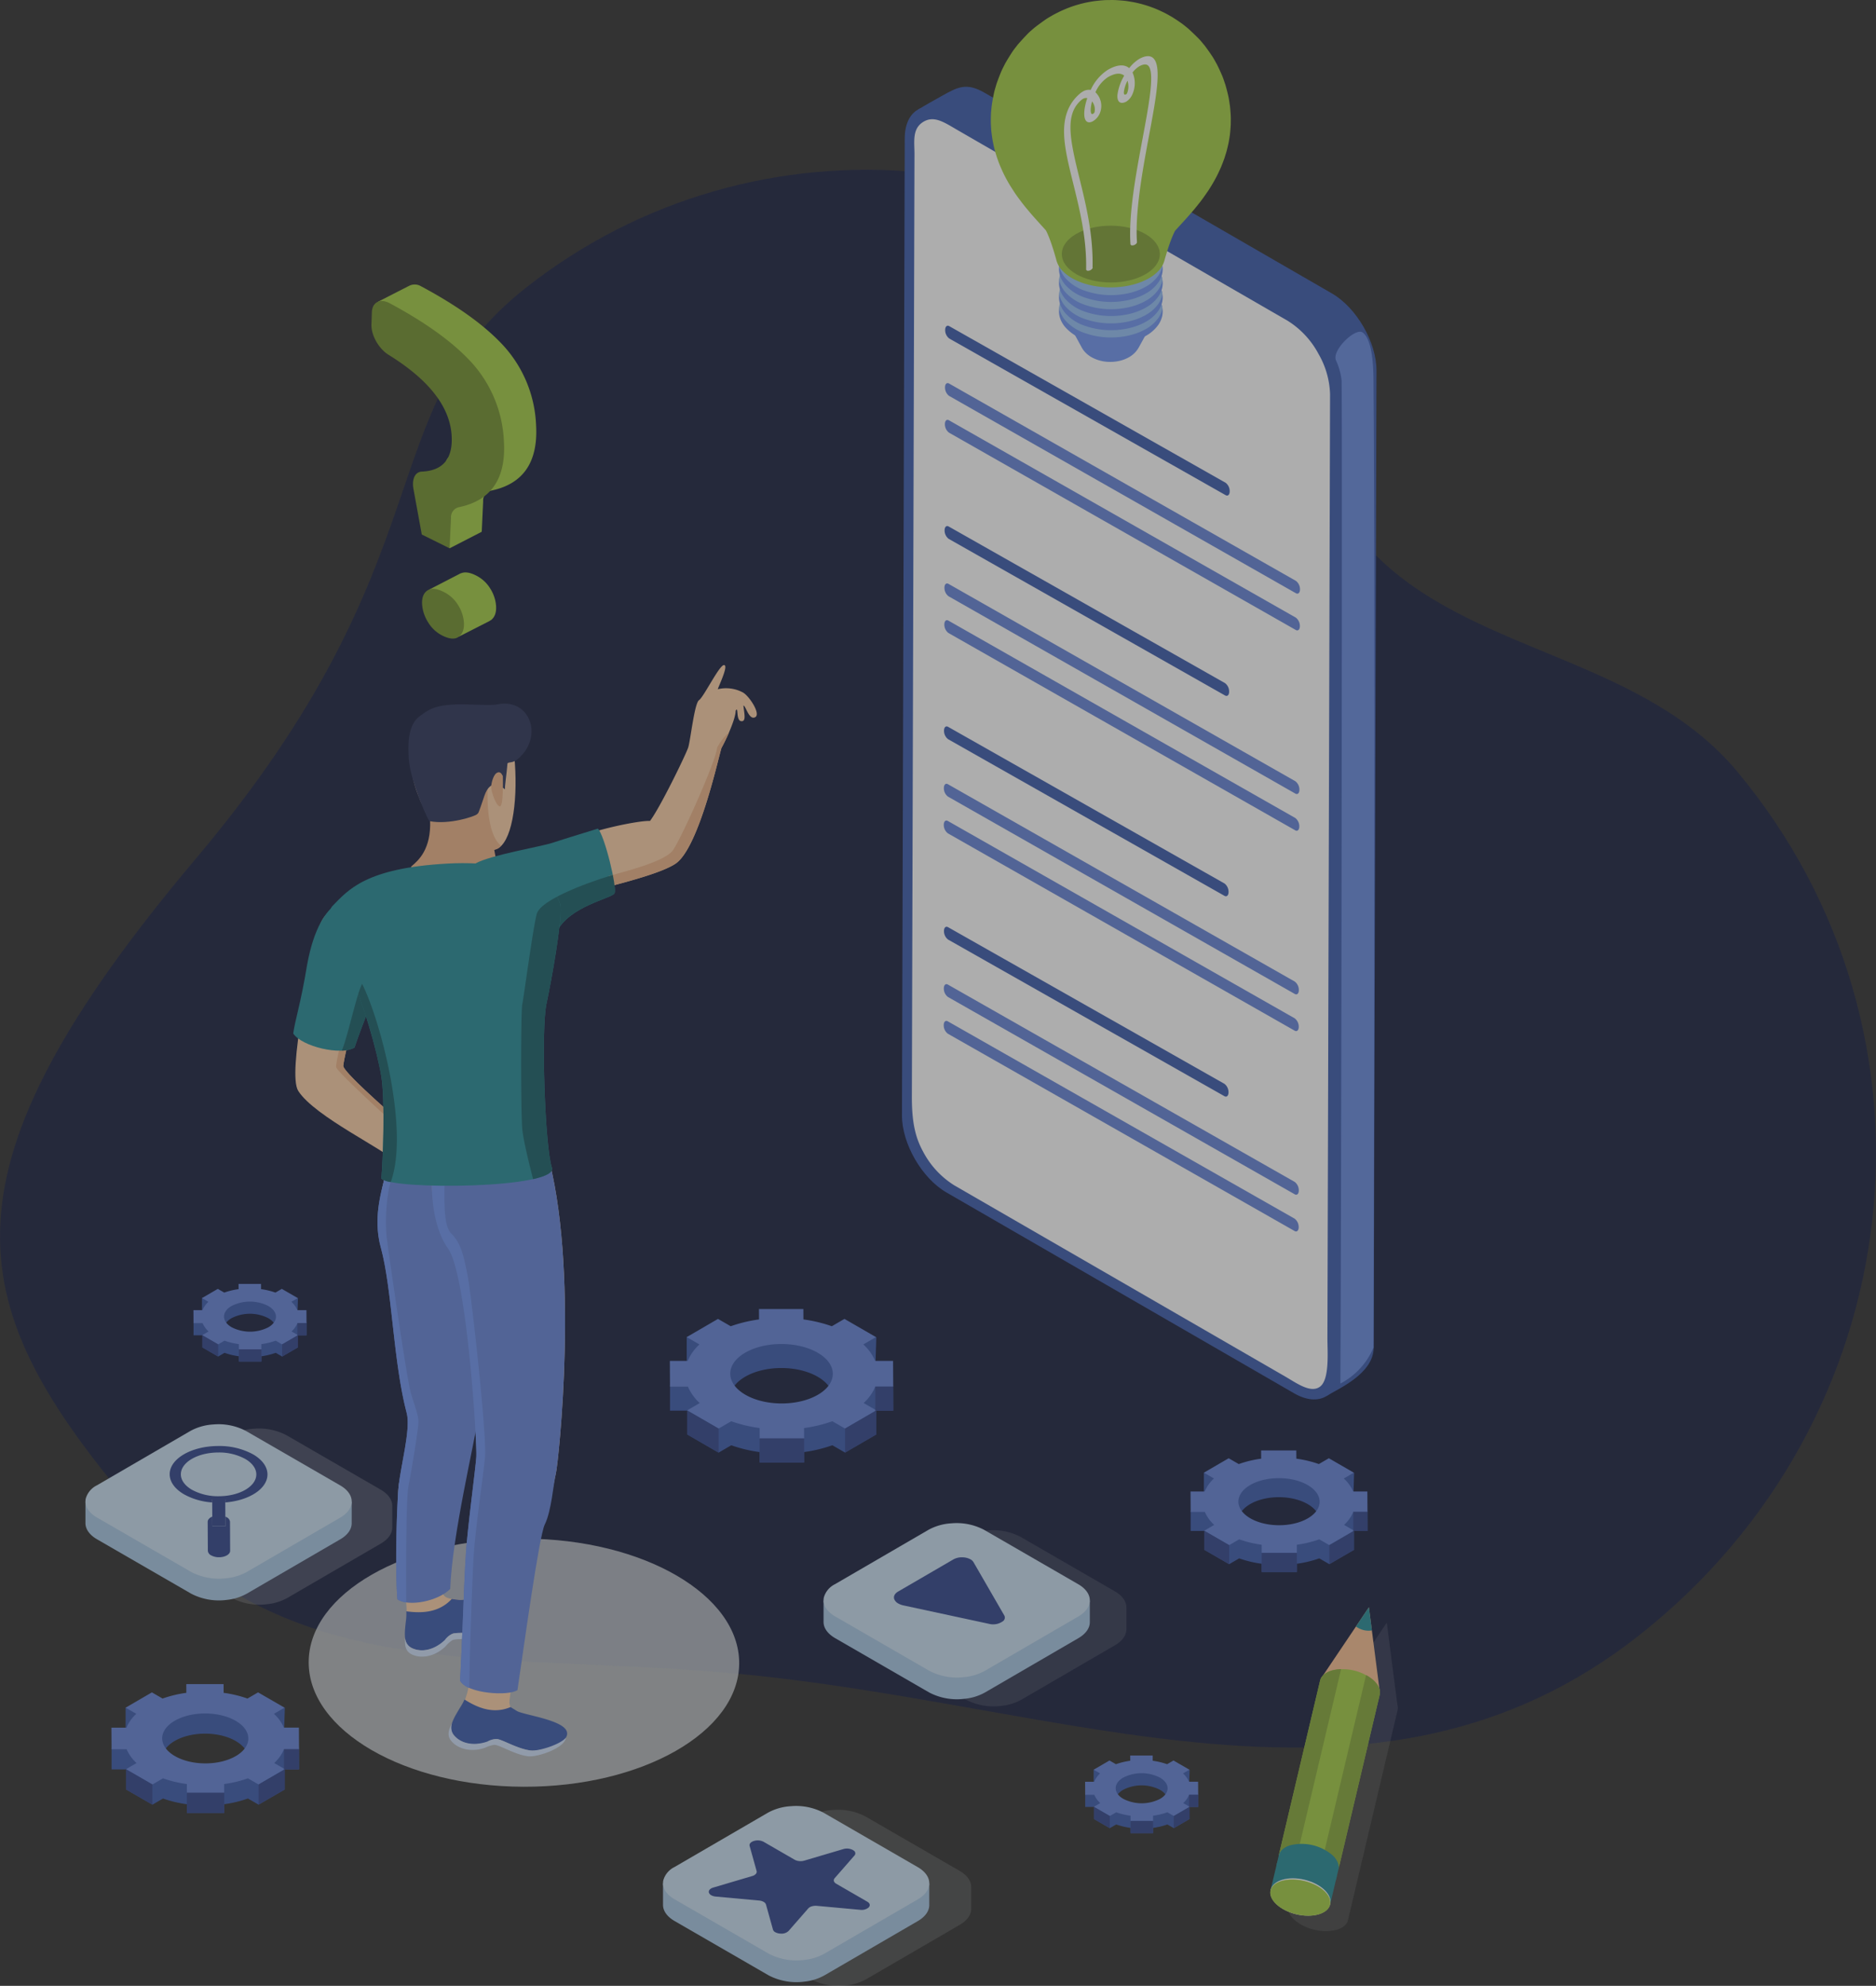 <svg xmlns="http://www.w3.org/2000/svg" width="572.307" height="605.455" viewBox="0 0 572.307 605.455">
  <rect x="0" y="0" width="572.307" height="605.455" fill="#333333" stroke="none"/>
  <g id="Group_210" data-name="Group 210" transform="translate(-201.882 -165.262)" opacity="0.6">
    <g id="Group_168" data-name="Group 168" transform="translate(201.882 217.025)">
      <path id="Path_385" data-name="Path 385" d="M653.838,515.152c-80.764,95.731-71.11,135.542-22.06,194.589C680.17,767.995,740.693,756.723,817.3,763.6c102.337,9.189,196.143,52.206,277.08-11.8,82.726-65.418,96.07-183.117,29.8-262.888-28.568-34.39-78.307-36.024-108.684-64.464-16.479-15.428-15.836-42.493-31.159-60.939-56.516-68.033-159.526-77.957-230.079-22.165C706.44,379.165,731.542,423.049,653.838,515.152Z" transform="translate(-594.016 -305.22)" fill="#1d2341"/>
    </g>
    <g id="Group_170" data-name="Group 170" transform="translate(406.227 564.37)">
      <g id="Group_169" data-name="Group 169">
        <path id="Path_392" data-name="Path 392" d="M772.745,1310.967h5.465l-.048-7.845H772.7a14.475,14.475,0,0,0-3.61-5.012l.021-.012,3.655-.438.055-1.717.122-.071-.117-.068.233-7.257-9.078,1.107.561,1.367-1.206-.7-3.853,2.239a43.226,43.226,0,0,0-8.664-2.075l-.018-3.165-13.543,0,.018,3.166a42.956,42.956,0,0,0-8.637,2.077l-3.878-2.239-1.461.849-.88-3.871-7.205,1.245v8.5h2.031l1.847,1.066a14.294,14.294,0,0,0-3.561,5.012l-5.417.045v7.8h5.465a14.494,14.494,0,0,0,3.61,5.012l-3.853,2.239,9.609,5.548,3.853-2.239a43.229,43.229,0,0,0,8.664,2.075l.018,3.165,13.543,0L751,1323.6a42.893,42.893,0,0,0,8.64-2.079l3.878,2.239,9.546-5.548-3.878-2.239A14.305,14.305,0,0,0,772.745,1310.967Zm-17.513,2.484c-6.09,3.539-15.994,3.539-22.12,0s-6.162-9.275-.072-12.815,15.994-3.539,22.124,0S761.322,1309.912,755.232,1313.451Z" transform="translate(-710.062 -1279.996)" fill="#3e5dae"/>
        <path id="Path_393" data-name="Path 393" d="M772.664,1291.194h5.465l-.048-7.845h-5.464a14.476,14.476,0,0,0-3.61-5.011l3.853-2.239-9.608-5.548-3.853,2.239a43.236,43.236,0,0,0-8.664-2.075l-.018-3.165-13.544,0,.018,3.166a42.915,42.915,0,0,0-8.637,2.077l-3.878-2.239-9.546,5.548,3.878,2.239a14.3,14.3,0,0,0-3.561,5.012h-5.464l.048,7.845h5.465a14.5,14.5,0,0,0,3.61,5.011l-3.853,2.239,9.609,5.548,3.853-2.239a43.257,43.257,0,0,0,8.664,2.075l.018,3.165,13.543,0-.018-3.166a42.9,42.9,0,0,0,8.64-2.079l3.878,2.239,9.546-5.548-3.878-2.239A14.306,14.306,0,0,0,772.664,1291.194Zm-17.513,2.484c-6.09,3.539-15.994,3.539-22.12,0s-6.163-9.275-.072-12.815,15.994-3.539,22.124,0S761.241,1290.139,755.151,1293.678Z" transform="translate(-709.981 -1267.548)" fill="#6786d8"/>
        <path id="Path_394" data-name="Path 394" d="M854.519,1356.629v7.325l9.546-5.548v-7.325Z" transform="translate(-801.061 -1320.187)" fill="#33478d"/>
        <rect id="Rectangle_67" data-name="Rectangle 67" width="5.465" height="7.325" transform="translate(62.683 23.646)" fill="#33478d"/>
        <path id="Path_395" data-name="Path 395" d="M724.23,1351.088v7.325l9.609,5.548v-7.325Z" transform="translate(-718.96 -1320.191)" fill="#33478d"/>
        <rect id="Rectangle_68" data-name="Rectangle 68" width="13.543" height="7.325" transform="translate(27.413 39.447)" fill="#33478d"/>
      </g>
    </g>
    <g id="Group_172" data-name="Group 172" transform="translate(235.882 678.72)">
      <g id="Group_171" data-name="Group 171" transform="translate(0)">
        <path id="Path_397" data-name="Path 397" d="M302.111,1622.458H306.7l-.04-6.588h-4.589a12.162,12.162,0,0,0-3.032-4.209l.017-.01,3.07-.369.047-1.442.1-.06-.1-.057.2-6.094-7.624.93.471,1.147-1.013-.585L290.97,1607a36.3,36.3,0,0,0-7.276-1.742l-.015-2.658-11.374,0,.015,2.658a36.1,36.1,0,0,0-7.253,1.744l-3.257-1.88-1.227.712-.739-3.251-6.051,1.046v7.136H255.5l1.551.9a12,12,0,0,0-2.991,4.209l-4.549.038v6.55H254.1a12.178,12.178,0,0,0,3.032,4.209l-3.236,1.881,8.069,4.659,3.236-1.88a36.309,36.309,0,0,0,7.276,1.742l.015,2.658,11.373,0-.015-2.659a35.974,35.974,0,0,0,7.256-1.746l3.257,1.88,8.017-4.659-3.257-1.88A12.016,12.016,0,0,0,302.111,1622.458Zm-14.707,2.086c-5.115,2.973-13.431,2.973-18.576,0s-5.175-7.789-.061-10.762,13.431-2.972,18.579,0S292.519,1621.572,287.4,1624.544Z" transform="translate(-249.471 -1596.449)" fill="#3e5dae"/>
        <path id="Path_398" data-name="Path 398" d="M302.043,1605.853h4.589l-.04-6.588H302a12.159,12.159,0,0,0-3.032-4.208l3.235-1.88-8.069-4.659-3.235,1.88a36.341,36.341,0,0,0-7.276-1.742l-.015-2.658-11.374,0,.015,2.658A36.094,36.094,0,0,0,265,1590.4l-3.257-1.88-8.017,4.659,3.257,1.88a12,12,0,0,0-2.991,4.209H249.4l.04,6.588h4.589a12.182,12.182,0,0,0,3.032,4.208l-3.236,1.88,8.069,4.659,3.236-1.88a36.319,36.319,0,0,0,7.276,1.742l.015,2.658,11.373,0-.015-2.659a36,36,0,0,0,7.256-1.745l3.257,1.88,8.017-4.659-3.257-1.88A12.021,12.021,0,0,0,302.043,1605.853Zm-14.707,2.086c-5.115,2.972-13.431,2.972-18.576,0s-5.175-7.789-.061-10.762,13.431-2.972,18.579,0S292.451,1604.967,287.336,1607.939Z" transform="translate(-249.403 -1585.995)" fill="#6786d8"/>
        <path id="Path_399" data-name="Path 399" d="M370.784,1660.8v6.151l8.017-4.659v-6.151Z" transform="translate(-325.891 -1630.2)" fill="#33478d"/>
        <rect id="Rectangle_69" data-name="Rectangle 69" width="4.589" height="6.151" transform="translate(52.64 19.858)" fill="#33478d"/>
        <path id="Path_400" data-name="Path 400" d="M261.368,1656.151v6.151l8.069,4.659v-6.151Z" transform="translate(-256.943 -1630.204)" fill="#33478d"/>
        <rect id="Rectangle_70" data-name="Rectangle 70" width="11.373" height="6.151" transform="translate(23.021 33.127)" fill="#33478d"/>
      </g>
    </g>
    <g id="Group_174" data-name="Group 174" transform="translate(565.072 607.48)">
      <g id="Group_173" data-name="Group 173">
        <path id="Path_402" data-name="Path 402" d="M1189.187,1420.57h4.329l-.038-6.214h-4.329a11.469,11.469,0,0,0-2.861-3.97l.016-.01,2.9-.347.043-1.361.1-.056-.093-.054.185-5.749-7.192.877.444,1.082-.956-.552-3.052,1.774a34.243,34.243,0,0,0-6.864-1.644l-.014-2.508-10.729,0,.014,2.507a34.032,34.032,0,0,0-6.842,1.646l-3.073-1.774-1.157.672-.7-3.067-5.708.987v6.731h1.609l1.463.845a11.318,11.318,0,0,0-2.821,3.971l-4.292.035v6.179h4.329a11.491,11.491,0,0,0,2.86,3.971l-3.052,1.773,7.612,4.4,3.052-1.774a34.21,34.21,0,0,0,6.864,1.643l.014,2.508,10.729,0-.014-2.508a33.952,33.952,0,0,0,6.845-1.647l3.072,1.774,7.562-4.4-3.072-1.773A11.331,11.331,0,0,0,1189.187,1420.57Zm-13.874,1.968c-4.824,2.8-12.67,2.8-17.523,0s-4.882-7.348-.057-10.152,12.67-2.8,17.527,0S1180.138,1419.734,1175.313,1422.538Z" transform="translate(-1139.53 -1396.035)" fill="#3e5dae"/>
        <path id="Path_403" data-name="Path 403" d="M1189.123,1404.907h4.329l-.038-6.214h-4.329a11.465,11.465,0,0,0-2.86-3.971l3.052-1.774-7.612-4.395-3.052,1.774a34.225,34.225,0,0,0-6.864-1.644l-.014-2.508-10.729,0,.014,2.508a34.034,34.034,0,0,0-6.842,1.646l-3.072-1.774-7.562,4.395,3.072,1.774a11.323,11.323,0,0,0-2.821,3.97h-4.329l.038,6.214h4.329a11.485,11.485,0,0,0,2.86,3.97l-3.052,1.774,7.612,4.4,3.052-1.774a34.241,34.241,0,0,0,6.864,1.644l.014,2.508h10.729l-.014-2.507a34.02,34.02,0,0,0,6.845-1.647l3.072,1.774,7.562-4.4-3.072-1.773A11.331,11.331,0,0,0,1189.123,1404.907Zm-13.874,1.968c-4.825,2.8-12.67,2.8-17.523,0s-4.882-7.348-.057-10.152,12.67-2.8,17.526,0S1180.074,1404.071,1175.25,1406.875Z" transform="translate(-1139.466 -1386.174)" fill="#6786d8"/>
        <path id="Path_404" data-name="Path 404" d="M1253.968,1456.744v5.8l7.563-4.395v-5.8Z" transform="translate(-1211.619 -1427.875)" fill="#33478d"/>
        <rect id="Rectangle_71" data-name="Rectangle 71" width="4.329" height="5.803" transform="translate(49.657 18.733)" fill="#33478d"/>
        <path id="Path_405" data-name="Path 405" d="M1150.754,1452.354v5.8l7.612,4.395v-5.8Z" transform="translate(-1146.579 -1427.878)" fill="#33478d"/>
        <rect id="Rectangle_72" data-name="Rectangle 72" width="10.729" height="5.803" transform="translate(21.716 31.25)" fill="#33478d"/>
      </g>
    </g>
    <g id="Group_176" data-name="Group 176" transform="translate(532.914 700.489)">
      <g id="Group_175" data-name="Group 175">
        <path id="Path_407" data-name="Path 407" d="M1084.286,1666.832h2.766l-.024-3.971h-2.766a7.328,7.328,0,0,0-1.827-2.537l.01-.006,1.85-.222.028-.869.062-.036-.059-.034.117-3.673-4.595.56.284.692-.61-.353-1.95,1.133a21.879,21.879,0,0,0-4.385-1.05l-.009-1.6h-6.855l.009,1.6a21.747,21.747,0,0,0-4.371,1.051l-1.963-1.133-.74.43-.445-1.959-3.647.63v4.3h1.028l.935.54a7.236,7.236,0,0,0-1.8,2.537l-2.742.022v3.948h2.766a7.337,7.337,0,0,0,1.828,2.537l-1.95,1.133,4.863,2.807,1.95-1.133a21.89,21.89,0,0,0,4.385,1.051l.009,1.6h6.854l-.009-1.6a21.75,21.75,0,0,0,4.374-1.053l1.963,1.133,4.831-2.808-1.963-1.133A7.238,7.238,0,0,0,1084.286,1666.832Zm-8.864,1.257a12.336,12.336,0,0,1-11.2,0c-3.1-1.791-3.119-4.694-.036-6.486a12.339,12.339,0,0,1,11.2,0C1078.488,1663.394,1078.5,1666.3,1075.422,1668.089Z" transform="translate(-1052.559 -1651.156)" fill="#3e5dae"/>
        <path id="Path_408" data-name="Path 408" d="M1084.244,1656.823h2.766l-.024-3.97h-2.766a7.325,7.325,0,0,0-1.827-2.537l1.95-1.133-4.863-2.808-1.95,1.133a21.885,21.885,0,0,0-4.385-1.05l-.009-1.6h-6.855l.009,1.6a21.733,21.733,0,0,0-4.371,1.052l-1.963-1.133-4.832,2.808,1.963,1.133a7.236,7.236,0,0,0-1.8,2.537h-2.766l.024,3.97h2.766a7.331,7.331,0,0,0,1.827,2.537l-1.95,1.133,4.863,2.808,1.95-1.133a21.882,21.882,0,0,0,4.385,1.05l.009,1.6h6.855l-.009-1.6a21.717,21.717,0,0,0,4.374-1.052l1.963,1.133,4.831-2.808-1.963-1.133A7.238,7.238,0,0,0,1084.244,1656.823Zm-8.864,1.257a12.335,12.335,0,0,1-11.2,0c-3.1-1.791-3.118-4.695-.036-6.486a12.338,12.338,0,0,1,11.2,0C1078.446,1653.386,1078.463,1656.289,1075.38,1658.08Z" transform="translate(-1052.518 -1644.855)" fill="#6786d8"/>
        <path id="Path_409" data-name="Path 409" d="M1125.673,1689.943v3.707l4.832-2.808v-3.707Z" transform="translate(-1098.617 -1671.497)" fill="#33478d"/>
        <rect id="Rectangle_73" data-name="Rectangle 73" width="2.766" height="3.707" transform="translate(31.726 11.968)" fill="#33478d"/>
        <path id="Path_410" data-name="Path 410" d="M1059.73,1687.138v3.707l4.863,2.808v-3.707Z" transform="translate(-1057.063 -1671.5)" fill="#33478d"/>
        <rect id="Rectangle_74" data-name="Rectangle 74" width="6.855" height="3.707" transform="translate(13.875 19.966)" fill="#33478d"/>
      </g>
    </g>
    <g id="Group_178" data-name="Group 178" transform="translate(260.899 556.7)">
      <g id="Group_177" data-name="Group 177" transform="translate(0)">
        <path id="Path_412" data-name="Path 412" d="M348.811,1267.438h2.766l-.024-3.97h-2.766a7.321,7.321,0,0,0-1.827-2.537l.01-.006,1.85-.222.028-.87.062-.036-.06-.035.118-3.673-4.595.56.284.692-.611-.353-1.95,1.133a21.883,21.883,0,0,0-4.385-1.05l-.009-1.6h-6.855l.009,1.6a21.715,21.715,0,0,0-4.372,1.052l-1.963-1.133-.739.429-.445-1.959-3.647.63v4.3h1.028l.935.54a7.237,7.237,0,0,0-1.8,2.536l-2.742.023v3.947h2.766a7.342,7.342,0,0,0,1.827,2.537l-1.95,1.133,4.864,2.808,1.95-1.133a21.874,21.874,0,0,0,4.385,1.05l.009,1.6h6.855l-.009-1.6a21.689,21.689,0,0,0,4.373-1.053l1.963,1.133,4.832-2.807-1.963-1.133A7.246,7.246,0,0,0,348.811,1267.438Zm-8.864,1.258a12.339,12.339,0,0,1-11.2,0c-3.1-1.792-3.119-4.695-.037-6.486a12.339,12.339,0,0,1,11.2,0C343.013,1264,343.029,1266.9,339.947,1268.7Z" transform="translate(-317.085 -1251.762)" fill="#3e5dae"/>
        <path id="Path_413" data-name="Path 413" d="M348.77,1257.43h2.766l-.024-3.97h-2.766a7.322,7.322,0,0,0-1.827-2.537l1.95-1.133L344,1246.982l-1.95,1.133a21.857,21.857,0,0,0-4.385-1.051l-.009-1.6h-6.855l.009,1.6a21.708,21.708,0,0,0-4.372,1.052l-1.963-1.133-4.832,2.808,1.963,1.133a7.237,7.237,0,0,0-1.8,2.536h-2.766l.024,3.971h2.766a7.339,7.339,0,0,0,1.827,2.536l-1.95,1.133,4.864,2.808,1.95-1.133a21.882,21.882,0,0,0,4.385,1.05l.009,1.6h6.855l-.009-1.6a21.722,21.722,0,0,0,4.373-1.052l1.963,1.133,4.832-2.808-1.963-1.133A7.242,7.242,0,0,0,348.77,1257.43Zm-8.864,1.258a12.339,12.339,0,0,1-11.2,0c-3.1-1.792-3.119-4.7-.037-6.486a12.338,12.338,0,0,1,11.2,0C342.972,1253.992,342.988,1256.9,339.906,1258.687Z" transform="translate(-317.044 -1245.462)" fill="#6786d8"/>
        <path id="Path_414" data-name="Path 414" d="M390.2,1290.549v3.707l4.832-2.808v-3.708Z" transform="translate(-363.143 -1272.104)" fill="#33478d"/>
        <rect id="Rectangle_75" data-name="Rectangle 75" width="2.766" height="3.707" transform="translate(31.726 11.968)" fill="#33478d"/>
        <path id="Path_415" data-name="Path 415" d="M324.255,1287.744v3.707l4.863,2.808v-3.707Z" transform="translate(-321.588 -1272.106)" fill="#33478d"/>
        <rect id="Rectangle_76" data-name="Rectangle 76" width="6.855" height="3.707" transform="translate(13.875 19.965)" fill="#33478d"/>
      </g>
    </g>
    <g id="Group_183" data-name="Group 183" transform="translate(315.196 252.007)">
      <g id="Group_179" data-name="Group 179" transform="translate(2.039)">
        <path id="Path_416" data-name="Path 416" d="M525.785,638.033c-1.886-.934-3.367-1.122-4.48-.637l-.026-.043-9.661,4.994,9.013,14.367,9.454-4.817-.023-.038a2.776,2.776,0,0,0,.377-.188c1.143-.9,1.654-2.329,1.534-4.311a11.392,11.392,0,0,0-1.782-5.307A10.613,10.613,0,0,0,525.785,638.033Z" transform="translate(-495.99 -549.36)" fill="#a5ce46"/>
        <path id="Path_417" data-name="Path 417" d="M506.976,417.785Q498.611,409,482.71,400.474c-.069-.037-.138-.072-.206-.106a3.738,3.738,0,0,0-3.865-.06l-.01-.007-9.266,4.741,3.96,7.257,4.384-2.159a12.018,12.018,0,0,0,4.655,6.055q18.425,11.4,19.23,24.6.645,10.58-9.108,11.008c-2.142.113-3.061,2.414-2.531,5.314l1.2,6.552-5.07,1.468,5.083,15.09,9.808-5.043.431-9.3a3.108,3.108,0,0,1,2.428-3.239q14.758-3.053,13.71-20.129A38.206,38.206,0,0,0,506.976,417.785Z" transform="translate(-469.364 -399.803)" fill="#a5ce46"/>
      </g>
      <g id="Group_182" data-name="Group 182" transform="translate(0 5.032)">
        <g id="Group_181" data-name="Group 181" style="isolation: isolate">
          <g id="Group_180" data-name="Group 180">
            <path id="Path_418" data-name="Path 418" d="M518.374,660.94a11.4,11.4,0,0,0-1.782-5.307,10.618,10.618,0,0,0-4.405-4.02c-2.2-1.09-3.882-1.225-5.028-.38-1.147.827-1.659,2.241-1.539,4.224a11.764,11.764,0,0,0,1.836,5.435,10.619,10.619,0,0,0,4.408,4.072c2.169,1.074,3.832,1.167,4.976.287C517.984,664.353,518.495,662.922,518.374,660.94Z" transform="translate(-490.162 -562.928)" fill="#759230"/>
            <path id="Path_419" data-name="Path 419" d="M504.26,456.134A38.2,38.2,0,0,0,493.695,431.4q-8.365-8.789-24.266-17.311c-.069-.037-.138-.072-.206-.106-2.856-1.414-5.143-.138-5.243,2.887l-.125,3.75c-.1,3.185,2.213,7.341,5.227,9.191q18.426,11.4,19.231,24.6.645,10.58-9.108,11.008c-2.142.113-3.061,2.415-2.531,5.314l2.534,13.864,8.484,4.2.431-9.3a3.108,3.108,0,0,1,2.427-3.239Q505.308,473.21,504.26,456.134Z" transform="translate(-463.852 -413.408)" fill="#759230"/>
          </g>
        </g>
      </g>
    </g>
    <g id="Group_185" data-name="Group 185" transform="translate(588.251 655.294)">
      <path id="Path_420" data-name="Path 420" d="M1238.251,1625.937c.009-.034.02-.068.028-.1h0l1.953-8.259h0l.538-2.276h0c.01-.044.017-.088.025-.132l.006,0,12.564-53.13a3.433,3.433,0,0,0-.071-1.739l-3.218-24.957-13.991,20.777a3.425,3.425,0,0,0-.906,1.618h0L1222.583,1611h0l-.53,2.278h0l0,.007a3.214,3.214,0,0,0-.1.4l-1.864,7.848h0c-.007.026-.01.053-.015.08-.355,1.326.22,2.881,1.806,4.332a13.9,13.9,0,0,0,6.067,3.008l.04.009a13.785,13.785,0,0,0,6.753.024C1236.787,1628.4,1237.98,1627.274,1238.251,1625.937Z" transform="translate(-1213.379 -1530.652)" fill="#dadfe3" opacity="0.13"/>
      <g id="Group_184" data-name="Group 184" transform="translate(0)">
        <path id="Path_421" data-name="Path 421" d="M1261.651,1522.656l3.353,26-17.994-4.255Z" transform="translate(-1230.413 -1522.656)" fill="#f8bf93"/>
        <path id="Path_422" data-name="Path 422" d="M1212.264,1630.423l18.445,3.209,12.336-52.167h0c.311-1.35-.266-2.91-1.8-4.359a14.562,14.562,0,0,0-12.86-3.041c-2.013.61-3.212,1.75-3.523,3.1h0Z" transform="translate(-1208.519 -1554.769)" fill="#a5ce46"/>
        <path id="Path_423" data-name="Path 423" d="M1265.345,1584.568c.311-1.35-.266-2.91-1.8-4.359a11.144,11.144,0,0,0-2.349-1.667l-13.541,57.261,5.13,1.894,12.564-53.129Z" transform="translate(-1230.818 -1557.873)" fill="#88aa3c"/>
        <path id="Path_424" data-name="Path 424" d="M1231.273,1573.632a11.04,11.04,0,0,0-2.892.442c-2.013.61-3.212,1.75-3.523,3.1h0l-12.594,53.259,5.357.932Z" transform="translate(-1208.519 -1554.778)" fill="#88aa3c"/>
        <path id="Path_425" data-name="Path 425" d="M1211.362,1721.166l-.53,2.278.9.212a6.729,6.729,0,0,0,1.437,1.869,14.563,14.563,0,0,0,12.86,3.041,6.638,6.638,0,0,0,2.105-1.032l.88.208.538-2.276h0c.311-1.35-.265-2.91-1.8-4.359a14.564,14.564,0,0,0-12.86-3.041c-2.013.61-3.212,1.75-3.524,3.1Z" transform="translate(-1207.616 -1645.512)" fill="#288e99"/>
        <path id="Path_426" data-name="Path 426" d="M1223.716,1745.925l1.953-8.259-18.179-4.3-1.961,8.257Z" transform="translate(-1204.274 -1655.436)" fill="#288e99"/>
        <path id="Path_497" data-name="Path 497" d="M5.413,0C8.4,0,10.825,4.184,10.825,9.344S8.4,18.689,5.413,18.689,0,14.505,0,9.344,2.423,0,5.413,0Z" transform="matrix(0.233, -0.973, 0.973, 0.233, 1.896, 83.408)" fill="#288e99"/>
        <ellipse id="Ellipse_51" data-name="Ellipse 51" cx="5.413" cy="9.344" rx="5.413" ry="9.344" transform="translate(0 91.426) rotate(-76.533)" fill="#fff"/>
        <ellipse id="Ellipse_52" data-name="Ellipse 52" cx="5.228" cy="9.344" rx="5.228" ry="9.344" transform="translate(0.001 91.428) rotate(-76.544)" fill="#a5ce46"/>
        <path id="Path_427" data-name="Path 427" d="M1279.873,1522.656l-3.947,5.86a6.483,6.483,0,0,0,4.859,1.21Z" transform="translate(-1248.635 -1522.656)" fill="#288e99"/>
      </g>
    </g>
    <g id="Group_191" data-name="Group 191" transform="translate(227.947 599.505)">
      <path id="Path_428" data-name="Path 428" d="M342.61,1392.114a4.047,4.047,0,0,0-.031-.616c-.213-1.6-1.382-3.174-3.507-4.4l-28.709-16.575a18,18,0,0,0-9.959-1.984,16.468,16.468,0,0,0-7.012,1.984L264.868,1387.1a6.488,6.488,0,0,0-3.4,4.068,4.1,4.1,0,0,0-.079.915h0v6.439h0c-.043,1.818,1.137,3.646,3.54,5.034l28.709,16.575a18.309,18.309,0,0,0,10.8,1.907,15.957,15.957,0,0,0,6.17-1.907l28.523-16.576c2.291-1.331,3.449-3.067,3.483-4.812h0v-6.625Z" transform="translate(-249.016 -1367.183)" fill="#dadfe3" opacity="0.22"/>
      <g id="Group_190" data-name="Group 190">
        <g id="Group_186" data-name="Group 186">
          <path id="Path_429" data-name="Path 429" d="M309.182,1399.879l-6.152-1.567.277,1.826-26.375-15.228a18,18,0,0,0-9.96-1.984,16.465,16.465,0,0,0-7.012,1.984L232.9,1400.636l-4.948-.792v6.439h0c-.043,1.818,1.137,3.646,3.54,5.034l28.709,16.575A18.307,18.307,0,0,0,271,1429.8a15.961,15.961,0,0,0,6.17-1.907l28.523-16.576c2.29-1.331,3.449-3.068,3.483-4.812h0Z" transform="translate(-227.95 -1376.25)" fill="#a9c8e4"/>
          <path id="Path_430" data-name="Path 430" d="M309.145,1387.975c-.213-1.6-1.382-3.174-3.507-4.4L276.929,1367a18.012,18.012,0,0,0-9.959-1.984,16.468,16.468,0,0,0-7.012,1.984l-28.523,16.576a6.488,6.488,0,0,0-3.4,4.069c-.42,2.049.735,4.189,3.459,5.762l28.709,16.575a18.306,18.306,0,0,0,10.8,1.907,15.967,15.967,0,0,0,6.171-1.907l28.522-16.575C308.255,1391.917,309.4,1389.922,309.145,1387.975Z" transform="translate(-227.947 -1364.963)" fill="#cadff1"/>
        </g>
        <g id="Group_189" data-name="Group 189" transform="translate(25.702 6.625)">
          <g id="Group_188" data-name="Group 188" style="isolation: isolate">
            <g id="Group_187" data-name="Group 187">
              <path id="Path_431" data-name="Path 431" d="M322.862,1385.408a21.5,21.5,0,0,0-10.556-2.534c-8.224,0-14.893,3.876-14.866,8.639.013,2.382,1.7,4.542,4.408,6.107a20.525,20.525,0,0,0,8.562,2.457l-.005-.909h3.986l.005.909c7.283-.567,12.9-4.191,12.874-8.563C327.257,1389.133,325.572,1386.973,322.862,1385.408Zm-10.47,12.774a16.6,16.6,0,0,1-8.147-1.955c-2.091-1.208-3.392-2.875-3.4-4.713-.021-3.677,5.127-6.668,11.475-6.668a16.6,16.6,0,0,1,8.148,1.956c2.091,1.207,3.392,2.874,3.4,4.713C323.889,1395.192,318.741,1398.183,312.393,1398.182Z" transform="translate(-297.441 -1382.875)" fill="#33478d"/>
              <path id="Path_432" data-name="Path 432" d="M335.592,1442.651a1.723,1.723,0,0,0-1.006-1.394,3.572,3.572,0,0,0-.413-.2l.016,2.929H330.2l-.017-2.929c-.852.359-1.405.941-1.4,1.6l.05,8.818a1.721,1.721,0,0,0,1,1.394,4.909,4.909,0,0,0,2.41.577c1.878,0,3.4-.883,3.392-1.971Z" transform="translate(-317.192 -1419.536)" fill="#33478d"/>
              <path id="Path_433" data-name="Path 433" d="M336.509,1432.153l-.024-4.315-.005-.909h-3.986l.005.909.025,4.315.017,2.929h3.985Z" transform="translate(-319.529 -1410.636)" fill="#33478d"/>
            </g>
          </g>
        </g>
      </g>
    </g>
    <g id="Group_194" data-name="Group 194" transform="translate(404.142 715.892)">
      <path id="Path_434" data-name="Path 434" d="M820.165,1713.231a4.113,4.113,0,0,0-.032-.616c-.214-1.6-1.382-3.175-3.507-4.4l-28.709-16.575a18.014,18.014,0,0,0-9.96-1.985,16.467,16.467,0,0,0-7.012,1.985l-28.523,16.575a6.489,6.489,0,0,0-3.4,4.069,4.1,4.1,0,0,0-.078.914h0v6.439h0c-.042,1.818,1.138,3.646,3.541,5.033l28.709,16.576a18.308,18.308,0,0,0,10.8,1.907,15.967,15.967,0,0,0,6.17-1.907l28.523-16.576c2.29-1.331,3.448-3.067,3.483-4.812h0v-6.625Z" transform="translate(-726.143 -1688.456)" fill="#dadfe3" opacity="0.17"/>
      <g id="Group_193" data-name="Group 193">
        <g id="Group_192" data-name="Group 192">
          <path id="Path_435" data-name="Path 435" d="M785.579,1721.417l-6.152-1.567.277,1.827-26.375-15.228a18.009,18.009,0,0,0-9.96-1.984,16.47,16.47,0,0,0-7.012,1.984L709.3,1722.175l-4.948-.792v6.439h0c-.043,1.818,1.137,3.646,3.54,5.034l28.709,16.575a18.314,18.314,0,0,0,10.8,1.907,15.967,15.967,0,0,0,6.17-1.907l28.523-16.575c2.291-1.331,3.449-3.068,3.483-4.812h0Z" transform="translate(-704.347 -1697.789)" fill="#a9c8e4"/>
          <path id="Path_436" data-name="Path 436" d="M785.542,1709.514c-.213-1.6-1.382-3.174-3.507-4.4l-28.71-16.576a18.008,18.008,0,0,0-9.96-1.984,16.472,16.472,0,0,0-7.012,1.984l-28.523,16.576a6.487,6.487,0,0,0-3.4,4.068c-.42,2.05.735,4.189,3.459,5.762l28.71,16.575a18.306,18.306,0,0,0,10.8,1.907,15.955,15.955,0,0,0,6.17-1.907l28.523-16.575C784.652,1713.455,785.8,1711.46,785.542,1709.514Z" transform="translate(-704.344 -1686.502)" fill="#cadff1"/>
        </g>
        <path id="Path_437" data-name="Path 437" d="M790.462,1733.513,781,1728.051c-.584-.337-.837-.808-.718-1.261a1.1,1.1,0,0,1,.243-.441l6.017-6.884a.969.969,0,0,0-.205-1.52,2.251,2.251,0,0,0-.27-.182,3.906,3.906,0,0,0-2.94-.269L771.263,1721a4.205,4.205,0,0,1-1.621.134,3.436,3.436,0,0,1-1.32-.4l-9.461-5.463a3.941,3.941,0,0,0-3.08-.226c-.828.281-1.389.826-1.2,1.491l2.129,7.63a.916.916,0,0,1-.178.818,2.231,2.231,0,0,1-1.165.718l-11.864,3.507c-1.153.341-1.549,1.028-1.31,1.633a1.51,1.51,0,0,0,.68.718,3.429,3.429,0,0,0,1.4.4l13.18,1.208a3.466,3.466,0,0,1,1.4.412,1.442,1.442,0,0,1,.715.807l2.129,7.63a1.411,1.411,0,0,0,.7.809,3.694,3.694,0,0,0,1.7.427,3.069,3.069,0,0,0,2.353-.8l6.016-6.883a2.355,2.355,0,0,1,1.108-.642,4.178,4.178,0,0,1,1.541-.141l13.18,1.209a3.369,3.369,0,0,0,2.5-.636C791.4,1734.825,791.417,1734.064,790.462,1733.513Z" transform="translate(-728.151 -1704.355)" fill="#33478d"/>
      </g>
    </g>
    <g id="Group_197" data-name="Group 197" transform="translate(453.117 629.645)">
      <path id="Path_438" data-name="Path 438" d="M948.166,1482.79a4.018,4.018,0,0,0-.031-.616c-.213-1.6-1.382-3.175-3.507-4.4l-28.71-16.576a18.012,18.012,0,0,0-9.959-1.984,16.462,16.462,0,0,0-7.012,1.984l-28.523,16.576a6.487,6.487,0,0,0-3.4,4.069,4.072,4.072,0,0,0-.078.915h0v6.439h0c-.043,1.818,1.138,3.646,3.54,5.034l28.709,16.575a18.307,18.307,0,0,0,10.8,1.907,15.961,15.961,0,0,0,6.171-1.907l28.522-16.575c2.291-1.332,3.449-3.068,3.483-4.812h0v-6.624Z" transform="translate(-855.777 -1456.997)" fill="#dadfe3" opacity="0.14"/>
      <g id="Group_196" data-name="Group 196">
        <g id="Group_195" data-name="Group 195">
          <path id="Path_439" data-name="Path 439" d="M918,1488.224l-6.152-1.568.277,1.827-26.375-15.228a18.007,18.007,0,0,0-9.96-1.984,16.47,16.47,0,0,0-7.012,1.984l-27.061,15.726-4.947-.792v6.439h0c-.042,1.818,1.138,3.646,3.54,5.034l28.71,16.575a18.306,18.306,0,0,0,10.8,1.907,15.962,15.962,0,0,0,6.171-1.907l28.523-16.575c2.291-1.332,3.449-3.068,3.483-4.812h0Z" transform="translate(-836.765 -1464.595)" fill="#a9c8e4"/>
          <path id="Path_440" data-name="Path 440" d="M917.96,1476.321c-.214-1.6-1.382-3.175-3.507-4.4l-28.709-16.575a18.011,18.011,0,0,0-9.96-1.984,16.479,16.479,0,0,0-7.012,1.984l-28.523,16.576a6.49,6.49,0,0,0-3.4,4.069c-.42,2.049.735,4.189,3.46,5.761l28.709,16.575a18.308,18.308,0,0,0,10.8,1.907,15.957,15.957,0,0,0,6.17-1.907l28.523-16.575C917.07,1480.261,918.22,1478.266,917.96,1476.321Z" transform="translate(-836.762 -1453.308)" fill="#cadff1"/>
        </g>
        <path id="Path_441" data-name="Path 441" d="M928.492,1499.171l-9.384-16.231a2.378,2.378,0,0,0-.892-.838,5.261,5.261,0,0,0-2.391-.619,5.334,5.334,0,0,0-2.815.62l-16.854,9.795c-1.161.674-1.512,1.587-1.18,2.41a2.682,2.682,0,0,0,1.2,1.247,5.561,5.561,0,0,0,1.606.593l26.084,5.616a5.087,5.087,0,0,0,4.268-.833A1.339,1.339,0,0,0,928.492,1499.171Z" transform="translate(-873.372 -1471.06)" fill="#33478d"/>
      </g>
    </g>
    <g id="Group_200" data-name="Group 200" transform="translate(477.045 191.723)">
      <g id="Group_198" data-name="Group 198" transform="translate(0 0)">
        <path id="Path_443" data-name="Path 443" d="M1022.027,316.286l-106.05-61.228c-7.515-4.339-13.649-.843-13.674,7.792l-.844,297.866c-.025,8.635,6.07,19.191,13.585,23.53l106.05,61.228c7.515,4.339,13.649.843,13.674-7.792l.845-297.866C1035.636,331.181,1029.542,320.625,1022.027,316.286Z" transform="translate(-901.459 -247.134)" fill="#3e5dae"/>
        <path id="Path_444" data-name="Path 444" d="M1041.078,299.817,935.029,238.589c-5.513-3.183-8.226-1.632-12.927.991-1.8,1.006-5.322,2.955-7.23,4.161l5.639,300.507c-.024,8.635,6.07,19.192,13.585,23.53l105.33,68.2c3.367-2.166,14.322-6.655,14.394-14.765l.845-297.866C1054.688,314.712,1048.594,304.156,1041.078,299.817Z" transform="translate(-909.911 -236.808)" fill="#3e5dae"/>
        <path id="Path_445" data-name="Path 445" d="M1037.187,347.387a25.977,25.977,0,0,0-3.5-12.243,26.711,26.711,0,0,0-9.419-10.134L923.414,266.782c-3.886-2.243-6.967-4.427-10.264-2.459-3.543,2.115-2.729,6.123-2.74,9.869l-.8,287.642c0,8.089,1.27,12.515,3.375,16.386a26.831,26.831,0,0,0,9.544,10.362L1023.38,646.81c3.55,2.05,7.9,5.3,10.755,3.154,2.984-2.238,2.238-10.8,2.25-14.935Z" transform="translate(-906.593 -253.663)" fill="#fff"/>
        <path id="Path_446" data-name="Path 446" d="M1270.6,748.466a22.058,22.058,0,0,1-10.1,10.966c.323-63.168.6-301.882.374-305.806a20.286,20.286,0,0,0-1.741-6.212c-1.232-3.085,6.057-10.159,8.254-8.385,3,2.425,3.182,10.826,3.215,14.6C1271.243,527.332,1270.6,748.466,1270.6,748.466Z" transform="translate(-1126.757 -364.06)" fill="#698ce0"/>
      </g>
      <g id="Group_199" data-name="Group 199" transform="translate(12.735 72.844)">
        <path id="Path_447" data-name="Path 447" d="M1022.65,481.653,938.341,433.9c-.686-.4-1.247.124-1.25,1.162a3.228,3.228,0,0,0,1.239,2.6l84.309,47.755c.687.4,1.247-.123,1.25-1.161A3.229,3.229,0,0,0,1022.65,481.653Z" transform="translate(-936.647 -433.764)" fill="#3e5dae"/>
        <path id="Path_448" data-name="Path 448" d="M1044.009,541.378l-105.8-60.164c-.686-.4-1.247.122-1.25,1.161a3.229,3.229,0,0,0,1.239,2.6L1044,545.138c.686.4,1.245-.125,1.248-1.163A3.224,3.224,0,0,0,1044.009,541.378Z" transform="translate(-936.563 -463.581)" fill="#6786d8"/>
        <path id="Path_449" data-name="Path 449" d="M1043.923,571.661,938.121,511.5c-.686-.4-1.246.124-1.249,1.161a3.23,3.23,0,0,0,1.239,2.6l105.8,60.164c.687.4,1.246-.125,1.249-1.164A3.225,3.225,0,0,0,1043.923,571.661Z" transform="translate(-936.51 -482.664)" fill="#6786d8"/>
        <path id="Path_450" data-name="Path 450" d="M1022.182,646.813l-84.309-47.755c-.686-.4-1.247.122-1.25,1.161a3.228,3.228,0,0,0,1.239,2.6l84.309,47.755c.686.4,1.247-.123,1.249-1.162A3.227,3.227,0,0,0,1022.182,646.813Z" transform="translate(-936.353 -537.84)" fill="#3e5dae"/>
        <path id="Path_451" data-name="Path 451" d="M1043.541,706.535l-105.8-60.164c-.686-.4-1.247.124-1.25,1.162a3.229,3.229,0,0,0,1.239,2.6l105.8,60.164c.687.4,1.245-.125,1.248-1.163A3.226,3.226,0,0,0,1043.541,706.535Z" transform="translate(-936.268 -567.654)" fill="#6786d8"/>
        <path id="Path_452" data-name="Path 452" d="M1043.454,736.82l-105.8-60.164c-.686-.4-1.247.122-1.25,1.161a3.229,3.229,0,0,0,1.239,2.6l105.8,60.164c.686.4,1.245-.125,1.248-1.164A3.221,3.221,0,0,0,1043.454,736.82Z" transform="translate(-936.214 -586.739)" fill="#6786d8"/>
        <path id="Path_453" data-name="Path 453" d="M1021.714,811.968,937.4,764.214c-.687-.4-1.247.123-1.25,1.162a3.23,3.23,0,0,0,1.239,2.6L1021.7,815.73c.687.4,1.247-.124,1.25-1.162A3.229,3.229,0,0,0,1021.714,811.968Z" transform="translate(-936.058 -641.913)" fill="#3e5dae"/>
        <path id="Path_454" data-name="Path 454" d="M1043.072,871.695,937.27,811.53c-.686-.4-1.247.124-1.25,1.162a3.226,3.226,0,0,0,1.239,2.6l105.8,60.164c.687.4,1.245-.123,1.248-1.162A3.226,3.226,0,0,0,1043.072,871.695Z" transform="translate(-935.973 -671.73)" fill="#6786d8"/>
        <path id="Path_455" data-name="Path 455" d="M1042.987,901.976l-105.8-60.164c-.686-.4-1.246.123-1.249,1.162a3.229,3.229,0,0,0,1.239,2.6l105.8,60.164c.686.4,1.245-.125,1.248-1.164A3.225,3.225,0,0,0,1042.987,901.976Z" transform="translate(-935.919 -690.812)" fill="#6786d8"/>
        <path id="Path_456" data-name="Path 456" d="M1021.671,977.128l-84.309-47.755c-.686-.4-1.247.124-1.25,1.163a3.229,3.229,0,0,0,1.239,2.6l84.309,47.755c.687.4,1.247-.124,1.25-1.162A3.23,3.23,0,0,0,1021.671,977.128Z" transform="translate(-936.031 -745.989)" fill="#3e5dae"/>
        <path id="Path_457" data-name="Path 457" d="M1043.03,1036.854l-105.8-60.164c-.686-.4-1.246.124-1.249,1.162a3.224,3.224,0,0,0,1.239,2.6l105.8,60.164c.686.4,1.245-.123,1.248-1.161A3.226,3.226,0,0,0,1043.03,1036.854Z" transform="translate(-935.946 -775.805)" fill="#6786d8"/>
        <path id="Path_458" data-name="Path 458" d="M1042.943,1067.136l-105.8-60.164c-.686-.4-1.247.124-1.25,1.163a3.228,3.228,0,0,0,1.239,2.6l105.8,60.164c.686.4,1.245-.125,1.248-1.163A3.227,3.227,0,0,0,1042.943,1067.136Z" transform="translate(-935.892 -794.888)" fill="#6786d8"/>
      </g>
    </g>
    <g id="Group_205" data-name="Group 205" transform="translate(504.156 165.262)">
      <path id="Path_459" data-name="Path 459" d="M1061.224,440.94l3.475-6.292a8.174,8.174,0,0,1-3.258,3.036c-5.05,2.834-13.124,2.752-18.032-.182a8,8,0,0,1-3.015-2.923l3.442,6.317,0,0a7.156,7.156,0,0,0,1.247,1.654,8.44,8.44,0,0,0,1.618,1.247,11.542,11.542,0,0,0,5.721,1.512,12.412,12.412,0,0,0,2.89-.3,10.563,10.563,0,0,0,2.85-1.077,7.634,7.634,0,0,0,3.056-2.986l0,0,0,0h0Zm-16.745.825c.07.077.129.155.205.23C1044.607,441.92,1044.548,441.841,1044.478,441.765Zm-.444-.565c.057.085.1.172.168.256C1044.137,441.371,1044.09,441.284,1044.034,441.2Zm1.047,1.137c.068.056.126.116.2.171C1045.207,442.452,1045.149,442.392,1045.081,442.336Zm14.582.289c.074-.054.133-.112.2-.167C1059.8,442.514,1059.737,442.572,1059.663,442.625Zm.646-.531c.08-.075.141-.155.214-.231C1060.449,441.94,1060.389,442.019,1060.308,442.094Zm.52-.563c.068-.086.116-.175.175-.262C1060.944,441.356,1060.9,441.445,1060.828,441.531Z" transform="translate(-1016.119 -334.972)" fill="#7196f1"/>
      <g id="Group_201" data-name="Group 201" transform="translate(20.783 84.897)">
        <path id="Path_460" data-name="Path 460" d="M1061.8,401.672a8.493,8.493,0,0,0-.943-1.438,10.662,10.662,0,0,0-1.483-1.5,13.286,13.286,0,0,0-1.713-1.207,16.92,16.92,0,0,0-1.945-.991,20.485,20.485,0,0,0-4.235-1.288c-.464-.091-1.617-.279-2.266-.33a26.3,26.3,0,0,0-3.365-.105c-.01,0-1.073.023-2.352.192a22.5,22.5,0,0,0-2.366.429,21.239,21.239,0,0,0-2.289.678,17.966,17.966,0,0,0-2.144.934,13.646,13.646,0,0,0-3.064,2.132,9.319,9.319,0,0,0-1.886,2.464,6.892,6.892,0,0,0-.779,2.823,6.653,6.653,0,0,0,.4,2.656,8.322,8.322,0,0,0,1.465,2.488,13.738,13.738,0,0,0,5.825,3.859,23.9,23.9,0,0,0,8.082,1.409,24.626,24.626,0,0,0,5.664-.632,19.892,19.892,0,0,0,2.715-.836,17.469,17.469,0,0,0,2.209-1.035,11.5,11.5,0,0,0,3.975-3.488,7.867,7.867,0,0,0,1-2.061,6.672,6.672,0,0,0,.3-1.944A6.91,6.91,0,0,0,1061.8,401.672Zm-6.438,6.216c-4.873,2.734-12.662,2.656-17.4-.176s-4.626-7.343.247-10.077,12.662-2.655,17.4.176S1060.232,405.154,1055.36,407.888Z" transform="translate(-1030.955 -394.805)" fill="#7196f1"/>
        <path id="Path_461" data-name="Path 461" d="M1033.782,404.024a9.311,9.311,0,0,0-1.887,2.464,3.161,3.161,0,0,0-.377,3.4,8.327,8.327,0,0,0,1.465,2.488,13.737,13.737,0,0,0,5.825,3.858,23.893,23.893,0,0,0,8.082,1.409,24.618,24.618,0,0,0,5.664-.631,19.989,19.989,0,0,0,2.715-.835,17.463,17.463,0,0,0,2.209-1.036,11.5,11.5,0,0,0,3.975-3.488,7.857,7.857,0,0,0,1-2.062,5.821,5.821,0,0,0,.212-.91,7.023,7.023,0,0,0-.716-2.165,8.521,8.521,0,0,0-.943-1.438,10.689,10.689,0,0,0-1.483-1.5,12.96,12.96,0,0,0-1.438-1.037,4.542,4.542,0,0,1,1.009,4.04c.557,2.189-.636,4.493-3.583,6.147-4.873,2.734-12.662,2.655-17.4-.176-2.776-1.659-3.873-3.895-3.337-6.012a4.54,4.54,0,0,1,1.02-4.053A12.805,12.805,0,0,0,1033.782,404.024Z" transform="translate(-1031.105 -399.647)" fill="#96c1f6"/>
      </g>
      <g id="Group_202" data-name="Group 202" transform="translate(20.783 80.597)">
        <path id="Path_462" data-name="Path 462" d="M1061.8,390.046a8.5,8.5,0,0,0-.943-1.438,10.649,10.649,0,0,0-1.483-1.5,13.332,13.332,0,0,0-1.713-1.207,16.837,16.837,0,0,0-1.945-.991,20.458,20.458,0,0,0-4.235-1.287c-.464-.091-1.617-.28-2.266-.33a26.3,26.3,0,0,0-3.365-.105c-.01,0-1.073.023-2.352.192a22.6,22.6,0,0,0-2.366.429,21.288,21.288,0,0,0-2.289.678,17.915,17.915,0,0,0-2.144.934,13.66,13.66,0,0,0-3.064,2.132,9.318,9.318,0,0,0-1.886,2.464,6.891,6.891,0,0,0-.779,2.823,6.652,6.652,0,0,0,.4,2.656,8.321,8.321,0,0,0,1.465,2.488,13.738,13.738,0,0,0,5.825,3.858,23.9,23.9,0,0,0,8.082,1.409,24.624,24.624,0,0,0,5.664-.632,19.978,19.978,0,0,0,2.715-.835,17.482,17.482,0,0,0,2.209-1.036,11.5,11.5,0,0,0,3.975-3.488,7.873,7.873,0,0,0,1-2.062,6.667,6.667,0,0,0,.3-1.943A6.911,6.911,0,0,0,1061.8,390.046Zm-6.438,6.216c-4.873,2.734-12.662,2.655-17.4-.176s-4.626-7.343.247-10.077,12.662-2.655,17.4.176S1060.232,393.528,1055.36,396.262Z" transform="translate(-1030.955 -383.18)" fill="#7196f1"/>
        <path id="Path_463" data-name="Path 463" d="M1033.782,392.4a9.312,9.312,0,0,0-1.887,2.464,3.161,3.161,0,0,0-.377,3.4,8.328,8.328,0,0,0,1.465,2.488,13.74,13.74,0,0,0,5.825,3.858,23.9,23.9,0,0,0,8.082,1.409,24.619,24.619,0,0,0,5.664-.632,19.944,19.944,0,0,0,2.715-.835,17.54,17.54,0,0,0,2.209-1.036,11.5,11.5,0,0,0,3.975-3.488,7.856,7.856,0,0,0,1-2.061,5.828,5.828,0,0,0,.212-.911,7.027,7.027,0,0,0-.716-2.165,8.515,8.515,0,0,0-.943-1.438,10.674,10.674,0,0,0-1.483-1.5,13.078,13.078,0,0,0-1.438-1.037,4.542,4.542,0,0,1,1.009,4.039c.557,2.19-.636,4.493-3.583,6.147-4.873,2.734-12.662,2.656-17.4-.176-2.776-1.659-3.873-3.895-3.337-6.012a4.54,4.54,0,0,1,1.02-4.053A12.83,12.83,0,0,0,1033.782,392.4Z" transform="translate(-1031.105 -388.02)" fill="#96c1f6"/>
      </g>
      <g id="Group_203" data-name="Group 203" transform="translate(20.783 76.279)">
        <path id="Path_464" data-name="Path 464" d="M1061.8,378.372a8.5,8.5,0,0,0-.943-1.438,10.647,10.647,0,0,0-1.483-1.5,13.332,13.332,0,0,0-1.713-1.207,16.847,16.847,0,0,0-1.945-.991,20.458,20.458,0,0,0-4.235-1.287c-.464-.091-1.617-.28-2.266-.33a26.289,26.289,0,0,0-3.365-.105c-.01,0-1.073.023-2.352.191a22.6,22.6,0,0,0-2.366.429,21.293,21.293,0,0,0-2.289.678,17.918,17.918,0,0,0-2.144.934,13.656,13.656,0,0,0-3.064,2.132,9.318,9.318,0,0,0-1.886,2.464,6.891,6.891,0,0,0-.779,2.823,6.653,6.653,0,0,0,.4,2.656,8.321,8.321,0,0,0,1.465,2.488,13.738,13.738,0,0,0,5.825,3.858,23.889,23.889,0,0,0,8.082,1.409,24.616,24.616,0,0,0,5.664-.632,19.962,19.962,0,0,0,2.715-.835,17.474,17.474,0,0,0,2.209-1.036,11.5,11.5,0,0,0,3.975-3.488,7.873,7.873,0,0,0,1-2.062,6.668,6.668,0,0,0,.3-1.944A6.911,6.911,0,0,0,1061.8,378.372Zm-6.438,6.216c-4.873,2.734-12.662,2.655-17.4-.176s-4.626-7.343.247-10.077,12.662-2.655,17.4.176S1060.232,381.854,1055.36,384.588Z" transform="translate(-1030.955 -371.506)" fill="#7196f1"/>
        <path id="Path_465" data-name="Path 465" d="M1033.782,380.723a9.314,9.314,0,0,0-1.887,2.464,3.161,3.161,0,0,0-.377,3.4,8.331,8.331,0,0,0,1.465,2.488,13.74,13.74,0,0,0,5.825,3.858,23.9,23.9,0,0,0,8.082,1.409,24.622,24.622,0,0,0,5.664-.632,19.934,19.934,0,0,0,2.715-.835,17.527,17.527,0,0,0,2.209-1.036,11.5,11.5,0,0,0,3.975-3.488,7.856,7.856,0,0,0,1-2.061,5.826,5.826,0,0,0,.212-.911,7.027,7.027,0,0,0-.716-2.165,8.514,8.514,0,0,0-.943-1.438,10.67,10.67,0,0,0-1.483-1.5,13.064,13.064,0,0,0-1.438-1.037,4.542,4.542,0,0,1,1.009,4.039c.557,2.19-.636,4.493-3.583,6.147-4.873,2.734-12.662,2.656-17.4-.176-2.776-1.659-3.873-3.895-3.337-6.012a4.54,4.54,0,0,1,1.02-4.053A12.833,12.833,0,0,0,1033.782,380.723Z" transform="translate(-1031.105 -376.346)" fill="#96c1f6"/>
      </g>
      <g id="Group_204" data-name="Group 204" transform="translate(20.783 71.979)">
        <path id="Path_466" data-name="Path 466" d="M1061.8,366.745a8.494,8.494,0,0,0-.943-1.438,10.671,10.671,0,0,0-1.483-1.5,13.312,13.312,0,0,0-1.713-1.207,16.861,16.861,0,0,0-1.945-.991,20.488,20.488,0,0,0-4.235-1.287c-.464-.091-1.617-.28-2.266-.33a26.3,26.3,0,0,0-3.365-.105c-.01,0-1.073.023-2.352.192a22.5,22.5,0,0,0-2.366.429,21.173,21.173,0,0,0-2.289.678,18.034,18.034,0,0,0-2.144.934,13.66,13.66,0,0,0-3.064,2.133,9.313,9.313,0,0,0-1.886,2.464,6.892,6.892,0,0,0-.779,2.823,6.654,6.654,0,0,0,.4,2.657,8.322,8.322,0,0,0,1.465,2.488,13.741,13.741,0,0,0,5.825,3.859,23.9,23.9,0,0,0,8.082,1.409,24.6,24.6,0,0,0,5.664-.632,19.907,19.907,0,0,0,2.715-.835,17.41,17.41,0,0,0,2.209-1.036,11.492,11.492,0,0,0,3.975-3.488,7.861,7.861,0,0,0,1-2.062,6.667,6.667,0,0,0,.3-1.943A6.91,6.91,0,0,0,1061.8,366.745Zm-6.438,6.216c-4.873,2.734-12.662,2.655-17.4-.176s-4.626-7.343.247-10.077,12.662-2.655,17.4.176S1060.232,370.227,1055.36,372.961Z" transform="translate(-1030.955 -359.878)" fill="#7196f1"/>
        <path id="Path_467" data-name="Path 467" d="M1033.782,369.1a9.31,9.31,0,0,0-1.887,2.464,3.161,3.161,0,0,0-.377,3.4,8.326,8.326,0,0,0,1.465,2.488,13.737,13.737,0,0,0,5.825,3.858,23.894,23.894,0,0,0,8.082,1.409,24.623,24.623,0,0,0,5.664-.632,19.95,19.95,0,0,0,2.715-.835,17.506,17.506,0,0,0,2.209-1.036,11.5,11.5,0,0,0,3.975-3.488,7.863,7.863,0,0,0,1-2.062,5.824,5.824,0,0,0,.212-.911,7.026,7.026,0,0,0-.716-2.164,8.522,8.522,0,0,0-.943-1.438,10.694,10.694,0,0,0-1.483-1.5,13.066,13.066,0,0,0-1.438-1.037,4.543,4.543,0,0,1,1.009,4.04c.557,2.189-.636,4.493-3.583,6.147-4.873,2.734-12.662,2.655-17.4-.176-2.776-1.66-3.873-3.895-3.337-6.012a4.539,4.539,0,0,1,1.02-4.053A12.779,12.779,0,0,0,1033.782,369.1Z" transform="translate(-1031.105 -364.72)" fill="#96c1f6"/>
      </g>
      <path id="Path_468" data-name="Path 468" d="M1047.959,200.833c-.041-.962-.138-2.243-.244-3.2-.131-.818-.261-1.917-.435-2.726-.25-1.164-.643-2.7-.979-3.845-.27-.763-.589-1.8-.9-2.543-.465-1.117-1.141-2.585-1.687-3.665-.393-.683-.877-1.617-1.309-2.276-.7-1.068-1.682-2.458-2.456-3.474-.492-.576-1.112-1.377-1.641-1.92-1-1.025-2.376-2.346-3.441-3.3-.561-.442-1.288-1.059-1.869-1.473-.874-.623-2.067-1.416-2.979-1.982-.579-.323-1.339-.774-1.929-1.076-.7-.361-1.657-.812-2.381-1.131a36.174,36.174,0,0,0-7.413-2.292c-2.21-.377-2.21-.377-3.334-.489-2.154-.166-2.154-.166-3.232-.177-2.151.026-2.151.026-3.227.111-2.2.225-2.2.225-3.316.416a34.166,34.166,0,0,0-3.514.79,34.8,34.8,0,0,0-3.831,1.3c-.574.25-1.348.564-1.913.835-.715.343-1.657.827-2.352,1.211-.591.356-1.4.8-1.971,1.188-1.1.757-2.537,1.811-3.588,2.636-.549.489-1.315,1.106-1.831,1.63-1.019,1.034-2.332,2.459-3.28,3.559-.463.617-1.117,1.414-1.543,2.056-.715,1.078-1.618,2.549-2.255,3.674-.351.715-.858,1.65-1.169,2.383-.477,1.128-1.06,2.654-1.455,3.814-.219.787-.555,1.824-.731,2.622-.26,1.174-.549,2.752-.721,3.942-.067.719-.189,1.677-.224,2.4-.045.949-.062,2.217-.043,3.167.045.7.076,1.63.152,2.325.1.9.269,2.1.426,3,.145.664.313,1.554.484,2.212.217.835.541,1.94.809,2.761.228.62.51,1.455.758,2.067.306.753.741,1.747,1.087,2.483a43.36,43.36,0,0,0,2.217,4.084c1.471,2.308,1.471,2.308,2.405,3.6,1.523,2.03,1.523,2.03,2.427,3.134,1.469,1.753,1.469,1.753,2.317,2.715q1.058,1.186,2.124,2.365c.865.954,1.228,1.354,1.568,1.735.03.053.061.1.089.157.086.166.193.371.368.757.255.579.287.654.439,1.032.293.745.3.774.459,1.2s.306.856.452,1.287.289.87.427,1.307.263.847.39,1.272c.116.394.232.787.343,1.182.1.346.194.693.288,1.04a7.282,7.282,0,0,0,1.644,2.919,12.136,12.136,0,0,0,2.865,2.308c6.409,3.831,16.951,3.938,23.544.238h0a12.367,12.367,0,0,0,3.172-2.46,7.292,7.292,0,0,0,1.662-2.912c.1-.347.194-.693.294-1.039.115-.394.23-.787.35-1.18.131-.424.262-.848.4-1.27s.285-.871.434-1.305c.3-.867.3-.867.459-1.283.3-.782.309-.813.466-1.2.3-.706.3-.706.445-1.029.236-.5.25-.526.372-.755.027-.049.057-.1.084-.145q.789-.869,1.582-1.735c1.239-1.354,1.533-1.676,2.137-2.352,1.473-1.674,1.594-1.811,2.333-2.7,1.578-1.952,1.64-2.029,2.444-3.121,1.55-2.189,1.61-2.274,2.427-3.589a43.745,43.745,0,0,0,2.241-4.072c.27-.6.649-1.383.9-1.989.312-.757.7-1.778.972-2.552.2-.642.488-1.492.661-2.142.224-.841.489-1.972.661-2.826.108-.681.282-1.586.36-2.27.1-.911.2-2.131.248-3.047C1047.953,202.488,1047.989,201.542,1047.959,200.833Z" transform="translate(-974.762 -165.262)" fill="#a5ce46"/>
      <ellipse id="Ellipse_53" data-name="Ellipse 53" cx="8.658" cy="14.948" rx="8.658" ry="14.948" transform="translate(21.632 86.081) rotate(-89.838)" fill="#83a239"/>
      <path id="Path_469" data-name="Path 469" d="M1062.457,212.255c-.856-.887-2.149-.93-3.843-.134q-.25.118-.5.261a11.148,11.148,0,0,0-3.082,2.827c-1.1-.927-3.092-1.47-6.538.519a14.229,14.229,0,0,0-5.211,6.125,3.518,3.518,0,0,0-2.42.5,6.117,6.117,0,0,0-.927.664c-3.354,2.894-4.919,6.861-4.78,12.13.116,4.421,1.347,9.4,2.772,15.162,1.941,7.849,4.156,16.686,3.953,26.292l.019-.008c.019.213.182.374.493.4a1.666,1.666,0,0,0,1.363-.657.532.532,0,0,0,.092-.514h0c.209-9.912-2.052-19.176-4.024-27.147-2.937-11.873-4.478-19.373.584-23.74a3.077,3.077,0,0,1,.464-.333,1.875,1.875,0,0,1,1.365-.244c-1.037,3-1.229,5.748-.443,6.832.477.662,1.267.719,2.227.165l.022-.013a5.08,5.08,0,0,0,2.178-2.8,5.768,5.768,0,0,0-1.494-5.978,10.572,10.572,0,0,1,3.766-4.582c2.607-1.5,4.127-1.225,5.008-.48a15.474,15.474,0,0,0-2.062,5.835c-.163,2.1.816,2.958,2.5,2.177.072-.034.144-.071.215-.112a4.935,4.935,0,0,0,1.893-2.336,8.223,8.223,0,0,0,0-6.533,7.548,7.548,0,0,1,2.06-1.891c.107-.062.216-.119.325-.17,1.114-.522,1.909-.52,2.426.015,2.01,2.074.175,11.883-1.768,22.268-2.014,10.774-4.3,22.986-3.678,32.2l.018-.007a.5.5,0,0,0,.481.307,1.668,1.668,0,0,0,1.364-.656.546.546,0,0,0,.1-.456l.015-.006c-.6-8.878,1.626-21.354,3.608-31.947C1063.234,224.272,1064.992,214.867,1062.457,212.255Zm-18,16.353a.782.782,0,0,1-.423.49l-.007,0c-.3.173-.432.119-.53-.021-.327-.452-.3-1.9.2-3.724A3.962,3.962,0,0,1,1044.455,228.607Zm9.966-5.855c-.123.283-.21.361-.263.392a.237.237,0,0,1-.028.014c-.411.191-.807.292-.726-.738a10.444,10.444,0,0,1,1.1-3.38A5.683,5.683,0,0,1,1054.421,222.752Z" transform="translate(-1012.816 -194.433)" fill="#fff"/>
    </g>
    <g id="Group_209" data-name="Group 209" transform="translate(291.335 368.03)">
      <ellipse id="Ellipse_54" data-name="Ellipse 54" cx="37.824" cy="65.668" rx="37.824" ry="65.668" transform="translate(4.606 341.799) rotate(-89.837)" fill="#dadfe3" opacity="0.76"/>
      <g id="Group_208" data-name="Group 208" transform="translate(0)">
        <path id="Path_470" data-name="Path 470" d="M510.964,783.7c3.433-.245,16.694,3.614,17.555,16.005s-1.033,24.439-5.679,26.159-17.554-3.442-19.1-6.712-6.54-11.186-6.712-18.243S501.326,784.392,510.964,783.7Z" transform="translate(-460.891 -769.734)" fill="#fbd1a9"/>
        <path id="Path_471" data-name="Path 471" d="M528.016,858.542a5.047,5.047,0,0,0,.564-.489c-5.094-3.819-4.352-18.519-3.8-21.662l-21.066,7.417c1.548,3.633,3.4,6.781,4.241,8.556.5,1.052,2.174,2.3,4.37,3.45C518.121,857.324,525.225,860.958,528.016,858.542Z" transform="translate(-465.109 -802.942)" fill="#edb488"/>
        <path id="Path_472" data-name="Path 472" d="M502.329,869.092c.349,8.861-3.571,12.27-5.632,13.991s13.429,12.22,13.429,12.22l13.424-11.531s-.586.018-1.1-2.65-1.492-8.183-1.492-8.183S508.413,861.037,502.329,869.092Z" transform="translate(-460.57 -821.786)" fill="#edb488"/>
        <path id="Path_473" data-name="Path 473" d="M521.38,777.957c-1.949.4-7.228-.046-11.759,0-7.552.079-9.506,1.914-11.844,3.612-2.861,2.079-3.816,6.377-3.318,13.035.5,6.634,5.153,17.135,6.253,18.941,6.2,1.209,13.948-1.508,14.5-2.058s.236.471,2.277-5.575,5.612-2.527,6.319-2.056c-.117-.891.451-4.189.757-7.916.4-.505,1.53,0,3.055-1.257C535.739,787.987,531.54,775.863,521.38,777.957Z" transform="translate(-459.199 -765.969)" fill="#2e375b"/>
        <path id="Path_474" data-name="Path 474" d="M547.7,807.564c4.357-3.855,26.487-6.024,30.763-8.637s19.242-5.665,22.33-5.446c3.088-4.056,10.927-20.21,11.64-22.349s1.9-13.54,3.326-14.491,6.176-10.69,7.6-10.69-1.188,5.464-1.9,7.364a10.911,10.911,0,0,1,7.6.95c1.9.95,5.7,6.652,3.8,7.6s-2.851-3.564-3.563-3.564c.237,2.376.95,4.989-.713,4.751s-.713-4.866-1.663-3.146c0,2.908-3.8,10.51-4.276,11.223s-6.652,30.3-14.016,35.342-38.246,10.73-42.523,12.994-15.516,2.976-17.973-2.25S545.88,809.173,547.7,807.564Z" transform="translate(-491.954 -745.952)" fill="#fbd1a9"/>
        <path id="Path_475" data-name="Path 475" d="M415.472,939.333c-4.725,4.369-6.637,4.772-7.9,11.576s-9.056,41.223-5.609,46.711c4.969,7.911,27.349,18.341,29.616,21.616s4.8-9.323,4.8-9.323-20.674-17.638-20.674-19.906,7.055-29.481,7.055-29.481Z" transform="translate(-400.445 -867.811)" fill="#fbd1a9"/>
        <path id="Path_476" data-name="Path 476" d="M472.566,1161.837c-1.022,5.365-4.31,13.909,0,23.249,5.188,11.242,4.533,34.7,8.687,50.465,1.308,4.966-4.464,16.863-5.042,23.505s3,35.513,2.488,39.857-1.043,7.387,1.36,8.687c2.884,1.56,7.005,1.022,10.487-2.3a4.552,4.552,0,0,1,2.148-1.927c1.491-.625,8.845-.241,10.864-1.106s8.268-6.2,5.769-9.038-12.451.144-14.662-.193-5.124-.193-5.1-3.077c.158-16.278,9.747-44.065,11.265-54.18s1.8-73.944,1.8-73.944Z" transform="translate(-444.119 -1008.022)" fill="#fbd1a9"/>
        <path id="Path_477" data-name="Path 477" d="M436.921,1062.971a72.982,72.982,0,0,1,1.6-7.7l-2.066-.146c-.655,2.367-1.791,7.007-1.7,8.238s15.908,15.624,15.908,15.624l.293-1.888C444.917,1071.735,436.921,1064.381,436.921,1062.971Z" transform="translate(-421.657 -940.776)" fill="#edb488"/>
        <path id="Path_478" data-name="Path 478" d="M578.185,880.791c2.009,1.9,5.99,18.19,5.059,19.752s-13.875,3.895-17.67,11.829c-2.586,5.407-29.907-4.24-29.907-4.24s.79-14.286,5.167-16.722c4.63-2.577,20.054-5.15,23.4-6.266S578.185,880.791,578.185,880.791Z" transform="translate(-485.246 -830.921)" fill="#288e99"/>
        <path id="Path_479" data-name="Path 479" d="M420.53,935.532c-2.175.76-12.872-1.407-16.982,21.417-1.931,11.789-3.648,16.63-4.211,20.8,2.644,4,14.637,6.816,18.7,4.268,2.541-7.724,8.435-21.63,8.435-21.63v-20.2Z" transform="translate(-399.337 -865.416)" fill="#288e99"/>
        <path id="Path_480" data-name="Path 480" d="M499.848,1235.781c1.518-10.115,1.8-73.944,1.8-73.944H471.58c-1.022,5.365-4.427,13.9-1.716,23.823,3.483,12.749,3.737,34.659,7.89,50.428,1.308,4.966-1.952,16.325-2.53,22.968-.408,4.691-1.134,23.408-.3,33.8,3.192,2.3,12.209.735,16.1-3.157C491.641,1273.285,498.369,1245.636,499.848,1235.781Z" transform="translate(-443.133 -1008.022)" fill="#6786d8"/>
        <path id="Path_481" data-name="Path 481" d="M503.786,1527.064a4.62,4.62,0,0,1,2.148-1.927c1.514-.564,6.984.154,10.864-1.105,3.108-1.01,8.268-6.2,5.769-9.038s-12.451.144-14.662-.192c-.7-.106-1.466-.166-2.189-.286-4.323,4.719-10.385,4.209-13.854,3.768a16.212,16.212,0,0,1-.061,2.385c-.511,4.344-.905,7.395,1.5,8.694C496.183,1530.923,500.3,1530.385,503.786,1527.064Z" transform="translate(-457.36 -1229.786)" fill="#3e5dae"/>
        <g id="Group_206" data-name="Group 206" transform="translate(34.079 288.003)">
          <path id="Path_482" data-name="Path 482" d="M516.839,1530.9c-3.88,1.26-9.374.481-10.864,1.106a5.763,5.763,0,0,0-2.332,1.892c-3.395,3.208-7.42,3.894-10.3,2.334a3.8,3.8,0,0,1-1.825-3.044c-.158,2.384.179,4.089,1.825,4.979,2.884,1.56,7.232.859,10.487-2.3a8.982,8.982,0,0,1,2.148-1.926c1.456-.7,6.984.154,10.864-1.106,2.815-.914,7.314-5.26,6.279-8.179C522.377,1527.278,519.077,1530.172,516.839,1530.9Z" transform="translate(-491.479 -1524.655)" fill="#d0e1fa"/>
        </g>
        <path id="Path_483" data-name="Path 483" d="M514.672,1148.274c-.047.139-.092.289-.136.449-1.4,5.066-1.648,20.406,5.679,26.512,7.56,6.3,8.567,61.748,8.315,65.78s-4.032,20.662-4.536,29.733,2.1,32.727.756,39.812c-.49,2.585-3.317,8.809-3.317,10.777,0,3.218,2.011,4.742,4.64,5.543s6.042-2.143,7.985-1.914,8.163,3.96,13.079,3.5,5.389-.757,4.818-5.44c-.328-2.693-5.751-3.5-9.641-4.646-4.006.394-4.695-2.136-4.923-3.965s8.346-51.222,10.4-55.338,2.972-11.205,3.773-14.521,7.317-63.236-2.858-98.452C540.938,1146.22,514.672,1148.274,514.672,1148.274Z" transform="translate(-471.439 -998.109)" fill="#fbd1a9"/>
        <path id="Path_484" data-name="Path 484" d="M539.821,1310.608c1.775-11.992,6.571-46.969,8.316-50.459,2.058-4.116,2.6-12.275,3.4-15.591s7.317-63.236-2.859-98.452c-7.775.114-34.04,2.168-34.04,2.168-.046.139-.092.289-.136.449-1.4,5.066-1.481,19.457,4.087,27.2,5.839,8.121,8.922,59.49,8.67,63.522s-2.794,22.23-3.3,31.3c-.452,8.127-1.12,27.863-1.656,37C524.41,1311.757,537.192,1312.523,539.821,1310.608Z" transform="translate(-471.403 -998.109)" fill="#6786d8"/>
        <path id="Path_485" data-name="Path 485" d="M540.8,1611.624a4.619,4.619,0,0,1,2.752-.866c1.612.112,6.3,3.026,10.351,3.483,3.247.366,12.113-2.147,11.008-5.763s-13.418-5.1-15.293-6.317c-.592-.385-1.267-.756-1.875-1.165-5.887,2.511-11.083-.463-14.06-2.3a14.062,14.062,0,0,1-1.155,2.152c-2.26,3.744-3.88,6.359-2.228,8.536C532.284,1612,536.259,1613.21,540.8,1611.624Z" transform="translate(-481.439 -1283.309)" fill="#3e5dae"/>
        <g id="Group_207" data-name="Group 207" transform="translate(47.388 322.549)">
          <path id="Path_486" data-name="Path 486" d="M552.544,1626.443c-4.054-.456-8.735-3.435-10.351-3.483a5.765,5.765,0,0,0-2.9.76c-4.417,1.519-8.366.48-10.348-2.132a3.8,3.8,0,0,1-.4-3.526c-1.129,2.105-1.527,3.8-.4,5.289,1.982,2.612,6.231,3.769,10.5,2.239a8.983,8.983,0,0,1,2.752-.867c1.615-.037,6.3,3.027,10.351,3.483,2.941.331,11.224-2.546,11.487-5.631C561.473,1624.657,554.881,1626.707,552.544,1626.443Z" transform="translate(-527.465 -1618.062)" fill="#d0e1fa"/>
        </g>
        <path id="Path_487" data-name="Path 487" d="M689.8,806.1c-.278,3.9-10.851,27.545-13.494,31.274s-16.833,6.982-19.506,7.861l-1.732,3.642c9.076-2.316,18.456-4.965,22.095-7.456,7.365-5.042,13.541-34.629,14.016-35.342a48.565,48.565,0,0,0,2.265-4.669A15.943,15.943,0,0,0,689.8,806.1Z" transform="translate(-560.489 -780.899)" fill="#edb488"/>
        <path id="Path_488" data-name="Path 488" d="M445.576,1008.742c-1.652,2.924-4.449,16.4-6.218,20.362a8.162,8.162,0,0,0,3.9-.956c1.219-3.706,3.209-8.831,4.95-13.164A62.591,62.591,0,0,0,445.576,1008.742Z" transform="translate(-424.556 -911.549)" fill="#1b636b"/>
        <path id="Path_489" data-name="Path 489" d="M621.665,924.569c.32-.537.059-2.815-.5-5.651-9.264,2.816-22.144,7.835-23.217,11.938-.341,1.3-.806,3.915-1.309,7.036,3.706.383,6.6.094,7.358-1.494C607.789,928.464,620.734,926.131,621.665,924.569Z" transform="translate(-523.666 -854.947)" fill="#1b636b"/>
        <path id="Path_490" data-name="Path 490" d="M481.333,1242.666c0-1.934-1-4.493-2.261-8.6s-6.778-42.5-7.38-47.32-.2-12.855,1.186-17.209l-1.807-1.522c-1.3,5.356-3.56,12.923-1.206,21.537,3.484,12.749,3.737,34.659,7.891,50.428,1.308,4.966-1.952,16.325-2.53,22.968-.408,4.691-1.134,23.408-.3,33.8a6.113,6.113,0,0,0,2.691.951c-.051-8.042-.124-31.483.7-35.63C479.324,1257.055,481.333,1244.6,481.333,1242.666Z" transform="translate(-443.133 -1011.918)" fill="#7196f1"/>
        <path id="Path_491" data-name="Path 491" d="M519.592,1177.326c-3.172-3.153-1.557-15.54-2.151-21.31l-3.145-.485c-1.185,5.68-.986,18.991,4.293,26.333,5.839,8.121,8.922,59.49,8.67,63.522s-2.794,22.23-3.3,31.3c-.452,8.127-1.12,27.863-1.657,37a5.626,5.626,0,0,0,2.833,2.23c.015-8.91.855-31.336,1.23-38.823.451-9.009,2.928-25,3.549-31.529s-4.224-50.221-5.351-55.626S522.764,1180.479,519.592,1177.326Z" transform="translate(-471.405 -1004.049)" fill="#7196f1"/>
        <path id="Path_492" data-name="Path 492" d="M430.477,922.364c4.78-4.835,9.977-11.622,35.158-12.994s33.971,8.355,34.446,12.994-2.613,21.981-4.276,29.82-.475,43.473,1.663,49.887-48.937,6.889-52.025,3.326c.475-5.226,1.188-23.518,0-31.12s-6.176-24.468-8.077-27.081S427.579,925.3,430.477,922.364Z" transform="translate(-418.561 -848.848)" fill="#288e99"/>
        <path id="Path_493" data-name="Path 493" d="M462.845,1069.173c5.708-15.4-2.9-48.777-8.724-60.431a18.66,18.66,0,0,0-1.2,3.151,149.864,149.864,0,0,1,7.065,25.086c1.188,7.6.475,25.894,0,31.12A5.906,5.906,0,0,0,462.845,1069.173Z" transform="translate(-433.101 -911.549)" fill="#1b636b"/>
        <path id="Path_494" data-name="Path 494" d="M592.08,942.237c-1.2,4.583-3.949,25.435-4.407,27.5s-.458,33,0,38.038c.3,3.3,2.094,10.617,3.3,15.284,3.9-.87,6.228-2.03,5.736-3.5-2.138-6.414-3.326-42.048-1.663-49.887s4.751-25.181,4.276-29.82a6.972,6.972,0,0,0-1.092-2.865C594.916,938.744,592.517,940.567,592.08,942.237Z" transform="translate(-517.8 -866.328)" fill="#1b636b"/>
        <path id="Path_496" data-name="Path 496" d="M566.165,835.453c-.393-.785-.942-1.57-1.963-.864s-1.728,3.507-1.57,4.659,1.3,5.078,2.572,5.471S566.165,835.453,566.165,835.453Z" transform="translate(-502.223 -801.633)" fill="#edb488"/>
      </g>
    </g>
  </g>
</svg>
